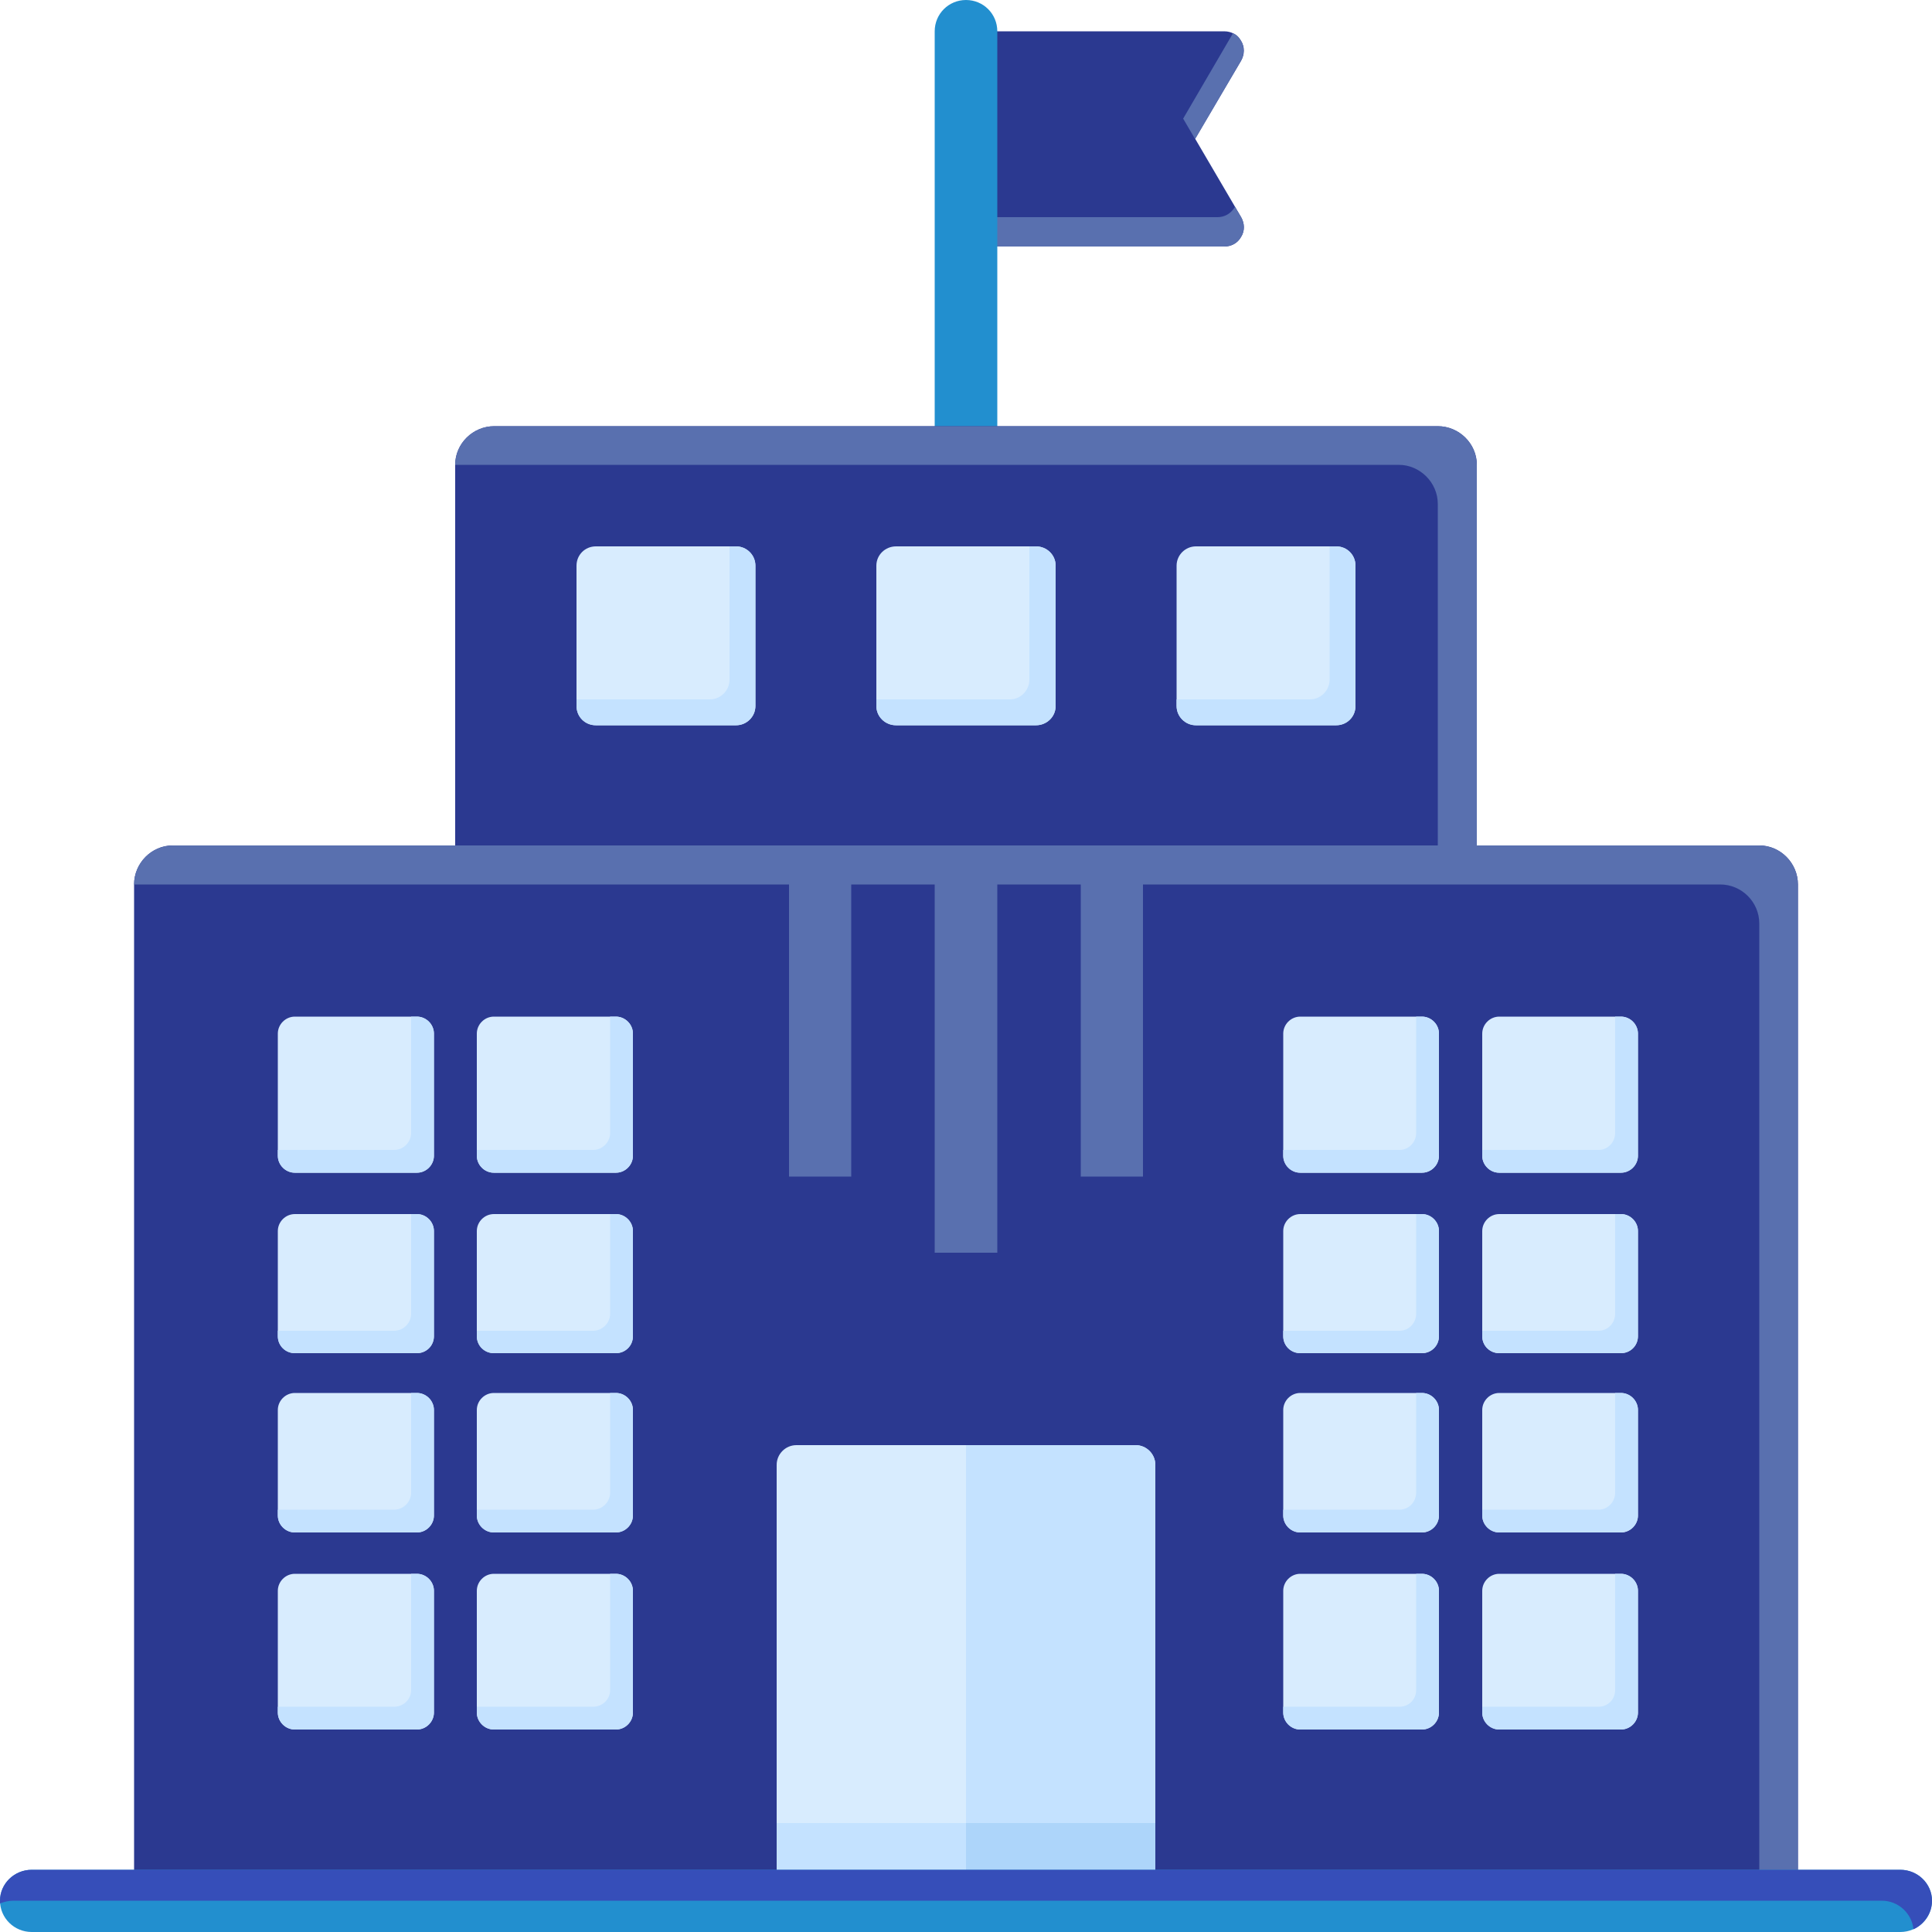 <svg xmlns="http://www.w3.org/2000/svg" xmlns:xlink="http://www.w3.org/1999/xlink" xmlns:xodm="http://www.corel.com/coreldraw/odm/2003" xml:space="preserve" width="50px" height="50px" style="shape-rendering:geometricPrecision; text-rendering:geometricPrecision; image-rendering:optimizeQuality; fill-rule:evenodd; clip-rule:evenodd" viewBox="0 0 50 50"> <defs>  <style type="text/css">   <![CDATA[    .fil2 {fill:#228FCF}    .fil0 {fill:#2B3990}    .fil6 {fill:#364EB9}    .fil1 {fill:#5970AF}    .fil5 {fill:#ADD5FA}    .fil4 {fill:#C4E2FF}    .fil3 {fill:#D8ECFE}   ]]>  </style> </defs> <g id="Layer_x0020_1">    <g id="_2673410631024">   <g>    <path class="fil0" d="M25 0.81l0 5.57 6.68 0c0.19,0 0.35,-0.09 0.44,-0.25 0.1,-0.16 0.09,-0.35 0,-0.51l-1.19 -2.03 1.19 -2.02c0.09,-0.16 0.1,-0.35 0,-0.51 -0.09,-0.16 -0.25,-0.25 -0.44,-0.25l-6.68 0 0 0z"></path>    <path class="fil1" d="M25 5.62l0 0.76 6.68 0c0.19,0 0.35,-0.09 0.44,-0.25 0.1,-0.16 0.09,-0.35 0,-0.51l-0.16 -0.27c-0.01,0.01 -0.01,0.01 -0.01,0.02 -0.1,0.16 -0.26,0.25 -0.44,0.25l-6.51 0 0 0zm5.93 -2.02l1.19 -2.03c0.09,-0.16 0.08,-0.38 0,-0.51 -0.07,-0.12 -0.12,-0.16 -0.21,-0.2l-1.29 2.21 0.31 0.53z"></path>    <path class="fil2" d="M25.81 12.51c0,0.44 -0.36,0.8 -0.81,0.8 -0.45,0 -0.81,-0.36 -0.81,-0.8l0 -11.7c0,-0.45 0.36,-0.81 0.81,-0.81 0.45,0 0.81,0.36 0.81,0.81l0 11.7z"></path>   </g>   <g>    <path class="fil0" d="M11.78 22.59l26.44 0 0 -10.56c0,-0.55 -0.46,-1 -1.01,-1l-24.42 0c-0.55,0 -1.01,0.45 -1.01,1l0 10.56z"></path>    <path class="fil1" d="M37.21 22.59l1.01 0 0 -10.56c0,-0.55 -0.46,-1 -1.01,-1l-24.42 0c-0.55,0 -1.01,0.45 -1.01,1l24.42 0c0.55,0 1.01,0.46 1.01,1.01l0 9.55 0 0z"></path>    <path class="fil3" d="M15.42 14.14l3.63 0c0.27,0 0.5,0.22 0.5,0.5l0 3.63c0,0.28 -0.23,0.5 -0.5,0.5l-3.63 0c-0.28,0 -0.5,-0.22 -0.5,-0.5l0 -3.63c0,-0.28 0.22,-0.5 0.5,-0.5z"></path>    <path class="fil4" d="M18.88 14.14l0.17 0c0.27,0 0.5,0.22 0.5,0.5l0 3.63c0,0.28 -0.23,0.5 -0.5,0.5l-3.63 0c-0.28,0 -0.5,-0.22 -0.5,-0.5l0 -0.17 3.45 0c0.28,0 0.51,-0.23 0.51,-0.51l0 -3.45z"></path>    <path class="fil3" d="M23.19 14.14l3.62 0c0.28,0 0.51,0.22 0.51,0.5l0 3.63c0,0.28 -0.23,0.5 -0.51,0.5l-3.62 0c-0.28,0 -0.51,-0.22 -0.51,-0.5l0 -3.63c0,-0.28 0.23,-0.5 0.51,-0.5z"></path>    <path class="fil4" d="M26.64 14.14l0.17 0c0.28,0 0.51,0.22 0.51,0.5l0 3.63c0,0.28 -0.23,0.5 -0.51,0.5l-3.62 0c-0.28,0 -0.51,-0.22 -0.51,-0.5l0 -0.17 3.46 0c0.27,0 0.5,-0.23 0.5,-0.51l0 -3.45z"></path>    <path class="fil3" d="M30.95 14.14l3.63 0c0.28,0 0.5,0.22 0.5,0.5l0 3.63c0,0.28 -0.22,0.5 -0.5,0.5l-3.63 0c-0.27,0 -0.5,-0.22 -0.5,-0.5l0 -3.63c0,-0.28 0.23,-0.5 0.5,-0.5z"></path>    <path class="fil4" d="M34.41 14.14l0.17 0c0.28,0 0.5,0.22 0.5,0.5l0 3.63c0,0.28 -0.22,0.5 -0.5,0.5l-3.63 0c-0.27,0 -0.5,-0.22 -0.5,-0.5l0 -0.17 3.45 0c0.28,0 0.51,-0.23 0.51,-0.51l0 -3.45z"></path>   </g>   <g>    <path class="fil0" d="M4.47 21.88l41.06 0c0.55,0 1,0.46 1,1.01l0 26.3 -43.06 0 0 -26.3c0,-0.55 0.45,-1.01 1,-1.01z"></path>    <g>     <path class="fil1" d="M20.42 21.88l1.61 0 0 8.57 -1.61 0 0 -8.57zm3.77 0l1.62 0 0 10.54 -1.62 0 0 -10.54zm3.78 0l1.61 0 0 8.57 -1.61 0 0 -8.57z"></path>     <path class="fil1" d="M4.47 21.88l41.06 0c0.55,0 1,0.46 1,1.01l0 26.3 -1 0 0 -25.29c0,-0.56 -0.46,-1.01 -1.01,-1.01l-41.05 0c0,-0.55 0.45,-1.01 1,-1.01z"></path>    </g>   </g>   <g>    <path class="fil3" d="M20.1 37.91l0 10.81 4.9 0 4.9 0 0 -10.81c0,-0.28 -0.23,-0.51 -0.51,-0.51l-8.78 0c-0.28,0 -0.51,0.23 -0.51,0.51l0 0z"></path>    <polygon class="fil4" points="20.1,47.18 25,47.18 25,48.39 20.1,48.39 "></polygon>    <path class="fil4" d="M25 48.72l4.9 0 0 -10.81c0,-0.28 -0.23,-0.51 -0.51,-0.51l-4.39 0 0 11.32z"></path>    <polygon class="fil5" points="25,47.18 29.9,47.18 29.9,48.39 25,48.39 "></polygon>   </g>   <g>    <path class="fil2" d="M0.82 48.39c-0.45,0 -0.82,0.36 -0.82,0.8 0,0.45 0.37,0.81 0.82,0.81l48.36 0c0.45,0 0.82,-0.36 0.82,-0.81 0,-0.44 -0.37,-0.8 -0.82,-0.8l-48.36 0z"></path>    <path class="fil6" d="M0.82 48.39c-0.45,0 -0.82,0.36 -0.82,0.8 0,0.03 0,0.05 0,0.07 0.11,-0.04 0.22,-0.07 0.34,-0.07l48.36 0c0.43,0 0.78,0.33 0.82,0.74 0.28,-0.13 0.48,-0.41 0.48,-0.74 0,-0.44 -0.37,-0.8 -0.82,-0.8l-48.36 0z"></path>   </g>   <g>    <g>     <path class="fil3" d="M33.65 40.73l3.15 0c0.24,0 0.44,0.2 0.44,0.44l0 3.15c0,0.24 -0.2,0.44 -0.44,0.44l-3.15 0c-0.24,0 -0.44,-0.2 -0.44,-0.44l0 -3.15c0,-0.24 0.2,-0.44 0.44,-0.44z"></path>     <path class="fil4" d="M36.65 40.73l0.15 0c0.24,0 0.44,0.2 0.44,0.44l0 3.15c0,0.24 -0.2,0.44 -0.44,0.44l-3.15 0c-0.24,0 -0.44,-0.2 -0.44,-0.44l0 -0.15 3.01 0c0.24,0 0.43,-0.19 0.43,-0.43l0 -3.01z"></path>    </g>    <g>     <path class="fil3" d="M33.65 26.31l3.15 0c0.24,0 0.44,0.2 0.44,0.44l0 3.16c0,0.24 -0.2,0.44 -0.44,0.44l-3.15 0c-0.24,0 -0.44,-0.2 -0.44,-0.44l0 -3.16c0,-0.24 0.2,-0.44 0.44,-0.44z"></path>     <path class="fil4" d="M36.65 26.31l0.15 0c0.24,0 0.44,0.2 0.44,0.44l0 3.16c0,0.24 -0.2,0.44 -0.44,0.44l-3.15 0c-0.24,0 -0.44,-0.2 -0.44,-0.44l0 -0.15 3.01 0c0.24,0 0.43,-0.2 0.43,-0.44l0 -3.01z"></path>    </g>    <g>     <path class="fil3" d="M38.8 40.73l3.15 0c0.24,0 0.44,0.2 0.44,0.44l0 3.15c0,0.24 -0.2,0.44 -0.44,0.44l-3.15 0c-0.24,0 -0.44,-0.2 -0.44,-0.44l0 -3.15c0,-0.24 0.2,-0.44 0.44,-0.44z"></path>     <path class="fil4" d="M41.8 40.73l0.15 0c0.24,0 0.44,0.2 0.44,0.44l0 3.15c0,0.24 -0.2,0.44 -0.44,0.44l-3.15 0c-0.24,0 -0.44,-0.2 -0.44,-0.44l0 -0.15 3.01 0c0.24,0 0.43,-0.19 0.43,-0.43l0 -3.01z"></path>    </g>    <g>     <path class="fil3" d="M38.8 26.31l3.15 0c0.24,0 0.44,0.2 0.44,0.44l0 3.16c0,0.24 -0.2,0.44 -0.44,0.44l-3.15 0c-0.24,0 -0.44,-0.2 -0.44,-0.44l0 -3.16c0,-0.24 0.2,-0.44 0.44,-0.44z"></path>     <path class="fil4" d="M41.8 26.31l0.15 0c0.24,0 0.44,0.2 0.44,0.44l0 3.16c0,0.24 -0.2,0.44 -0.44,0.44l-3.15 0c-0.24,0 -0.44,-0.2 -0.44,-0.44l0 -0.15 3.01 0c0.24,0 0.43,-0.2 0.43,-0.44l0 -3.01z"></path>    </g>    <g>     <path class="fil3" d="M38.8 31.42l3.15 0c0.24,0 0.44,0.2 0.44,0.44l0 2.72c0,0.25 -0.2,0.44 -0.44,0.44l-3.15 0c-0.24,0 -0.44,-0.19 -0.44,-0.44l0 -2.72c0,-0.24 0.2,-0.44 0.44,-0.44z"></path>     <path class="fil4" d="M41.8 31.42l0.15 0c0.24,0 0.44,0.2 0.44,0.44l0 2.72c0,0.25 -0.2,0.44 -0.44,0.44l-3.15 0c-0.24,0 -0.44,-0.19 -0.44,-0.44l0 -0.14 3.01 0c0.24,0 0.43,-0.2 0.43,-0.44l0 -2.58z"></path>    </g>    <g>     <path class="fil3" d="M33.65 31.42l3.15 0c0.24,0 0.44,0.2 0.44,0.44l0 2.72c0,0.25 -0.2,0.44 -0.44,0.44l-3.15 0c-0.24,0 -0.44,-0.19 -0.44,-0.44l0 -2.72c0,-0.24 0.2,-0.44 0.44,-0.44z"></path>     <path class="fil4" d="M36.65 31.42l0.15 0c0.24,0 0.44,0.2 0.44,0.44l0 2.72c0,0.25 -0.2,0.44 -0.44,0.44l-3.15 0c-0.24,0 -0.44,-0.19 -0.44,-0.44l0 -0.14 3.01 0c0.24,0 0.43,-0.2 0.43,-0.44l0 -2.58z"></path>    </g>    <g>     <path class="fil3" d="M38.8 36.05l3.15 0c0.24,0 0.44,0.2 0.44,0.44l0 2.73c0,0.24 -0.2,0.44 -0.44,0.44l-3.15 0c-0.24,0 -0.44,-0.2 -0.44,-0.44l0 -2.73c0,-0.24 0.2,-0.44 0.44,-0.44z"></path>     <path class="fil4" d="M41.8 36.05l0.15 0c0.24,0 0.44,0.2 0.44,0.44l0 2.73c0,0.24 -0.2,0.44 -0.44,0.44l-3.15 0c-0.24,0 -0.44,-0.2 -0.44,-0.44l0 -0.15 3.01 0c0.24,0 0.43,-0.2 0.43,-0.44l0 -2.58z"></path>    </g>    <g>     <path class="fil3" d="M33.65 36.05l3.15 0c0.24,0 0.44,0.2 0.44,0.44l0 2.73c0,0.24 -0.2,0.44 -0.44,0.44l-3.15 0c-0.24,0 -0.44,-0.2 -0.44,-0.44l0 -2.73c0,-0.24 0.2,-0.44 0.44,-0.44z"></path>     <path class="fil4" d="M36.65 36.05l0.15 0c0.24,0 0.44,0.2 0.44,0.44l0 2.73c0,0.24 -0.2,0.44 -0.44,0.44l-3.15 0c-0.24,0 -0.44,-0.2 -0.44,-0.44l0 -0.15 3.01 0c0.24,0 0.43,-0.2 0.43,-0.44l0 -2.58z"></path>    </g>   </g>   <g>    <g>     <path class="fil3" d="M7.63 40.73l3.16 0c0.24,0 0.44,0.2 0.44,0.44l0 3.15c0,0.24 -0.2,0.44 -0.44,0.44l-3.16 0c-0.24,0 -0.44,-0.2 -0.44,-0.44l0 -3.15c0,-0.24 0.2,-0.44 0.44,-0.44z"></path>     <path class="fil4" d="M10.64 40.73l0.15 0c0.24,0 0.44,0.2 0.44,0.44l0 3.15c0,0.24 -0.2,0.44 -0.44,0.44l-3.16 0c-0.24,0 -0.44,-0.2 -0.44,-0.44l0 -0.15 3.01 0c0.24,0 0.44,-0.19 0.44,-0.43l0 -3.01z"></path>    </g>    <g>     <path class="fil3" d="M7.63 26.31l3.16 0c0.24,0 0.44,0.2 0.44,0.44l0 3.16c0,0.24 -0.2,0.44 -0.44,0.44l-3.16 0c-0.24,0 -0.44,-0.2 -0.44,-0.44l0 -3.16c0,-0.24 0.2,-0.44 0.44,-0.44z"></path>     <path class="fil4" d="M10.64 26.31l0.15 0c0.24,0 0.44,0.2 0.44,0.44l0 3.16c0,0.24 -0.2,0.44 -0.44,0.44l-3.16 0c-0.24,0 -0.44,-0.2 -0.44,-0.44l0 -0.15 3.01 0c0.24,0 0.44,-0.2 0.44,-0.44l0 -3.01z"></path>    </g>    <g>     <path class="fil3" d="M12.78 40.73l3.16 0c0.24,0 0.44,0.2 0.44,0.44l0 3.15c0,0.24 -0.2,0.44 -0.44,0.44l-3.16 0c-0.24,0 -0.44,-0.2 -0.44,-0.44l0 -3.15c0,-0.24 0.2,-0.44 0.44,-0.44z"></path>     <path class="fil4" d="M15.79 40.73l0.15 0c0.24,0 0.44,0.2 0.44,0.44l0 3.15c0,0.24 -0.2,0.44 -0.44,0.44l-3.16 0c-0.24,0 -0.44,-0.2 -0.44,-0.44l0 -0.15 3.01 0c0.24,0 0.44,-0.19 0.44,-0.43l0 -3.01z"></path>    </g>    <g>     <path class="fil3" d="M12.78 26.31l3.16 0c0.24,0 0.44,0.2 0.44,0.44l0 3.16c0,0.24 -0.2,0.44 -0.44,0.44l-3.16 0c-0.24,0 -0.44,-0.2 -0.44,-0.44l0 -3.16c0,-0.24 0.2,-0.44 0.44,-0.44z"></path>     <path class="fil4" d="M15.79 26.31l0.15 0c0.24,0 0.44,0.2 0.44,0.44l0 3.16c0,0.24 -0.2,0.44 -0.44,0.44l-3.16 0c-0.24,0 -0.44,-0.2 -0.44,-0.44l0 -0.15 3.01 0c0.24,0 0.44,-0.2 0.44,-0.44l0 -3.01z"></path>    </g>    <g>     <path class="fil3" d="M12.78 31.42l3.16 0c0.24,0 0.44,0.2 0.44,0.44l0 2.72c0,0.25 -0.2,0.44 -0.44,0.44l-3.16 0c-0.24,0 -0.44,-0.19 -0.44,-0.44l0 -2.72c0,-0.24 0.2,-0.44 0.44,-0.44z"></path>     <path class="fil4" d="M15.79 31.42l0.15 0c0.24,0 0.44,0.2 0.44,0.44l0 2.72c0,0.25 -0.2,0.44 -0.44,0.44l-3.16 0c-0.24,0 -0.44,-0.19 -0.44,-0.44l0 -0.14 3.01 0c0.24,0 0.44,-0.2 0.44,-0.44l0 -2.58z"></path>    </g>    <g>     <path class="fil3" d="M7.63 31.42l3.16 0c0.24,0 0.44,0.2 0.44,0.44l0 2.72c0,0.25 -0.2,0.44 -0.44,0.44l-3.16 0c-0.24,0 -0.44,-0.19 -0.44,-0.44l0 -2.72c0,-0.24 0.2,-0.44 0.44,-0.44z"></path>     <path class="fil4" d="M10.64 31.42l0.15 0c0.24,0 0.44,0.2 0.44,0.44l0 2.72c0,0.25 -0.2,0.44 -0.44,0.44l-3.16 0c-0.24,0 -0.44,-0.19 -0.44,-0.44l0 -0.14 3.01 0c0.24,0 0.44,-0.2 0.44,-0.44l0 -2.58z"></path>    </g>    <g>     <path class="fil3" d="M12.78 36.05l3.16 0c0.24,0 0.44,0.2 0.44,0.44l0 2.73c0,0.24 -0.2,0.44 -0.44,0.44l-3.16 0c-0.24,0 -0.44,-0.2 -0.44,-0.44l0 -2.73c0,-0.24 0.2,-0.44 0.44,-0.44z"></path>     <path class="fil4" d="M15.79 36.05l0.15 0c0.24,0 0.44,0.2 0.44,0.44l0 2.73c0,0.24 -0.2,0.44 -0.44,0.44l-3.16 0c-0.24,0 -0.44,-0.2 -0.44,-0.44l0 -0.15 3.01 0c0.24,0 0.44,-0.2 0.44,-0.44l0 -2.58z"></path>    </g>    <g>     <path class="fil3" d="M7.63 36.05l3.16 0c0.24,0 0.44,0.2 0.44,0.44l0 2.73c0,0.24 -0.2,0.44 -0.44,0.44l-3.16 0c-0.24,0 -0.44,-0.2 -0.44,-0.44l0 -2.73c0,-0.24 0.2,-0.44 0.44,-0.44z"></path>     <path class="fil4" d="M10.64 36.05l0.15 0c0.24,0 0.44,0.2 0.44,0.44l0 2.73c0,0.24 -0.2,0.44 -0.44,0.44l-3.16 0c-0.24,0 -0.44,-0.2 -0.44,-0.44l0 -0.15 3.01 0c0.24,0 0.44,-0.2 0.44,-0.44l0 -2.58z"></path>    </g>   </g>  </g> </g></svg>